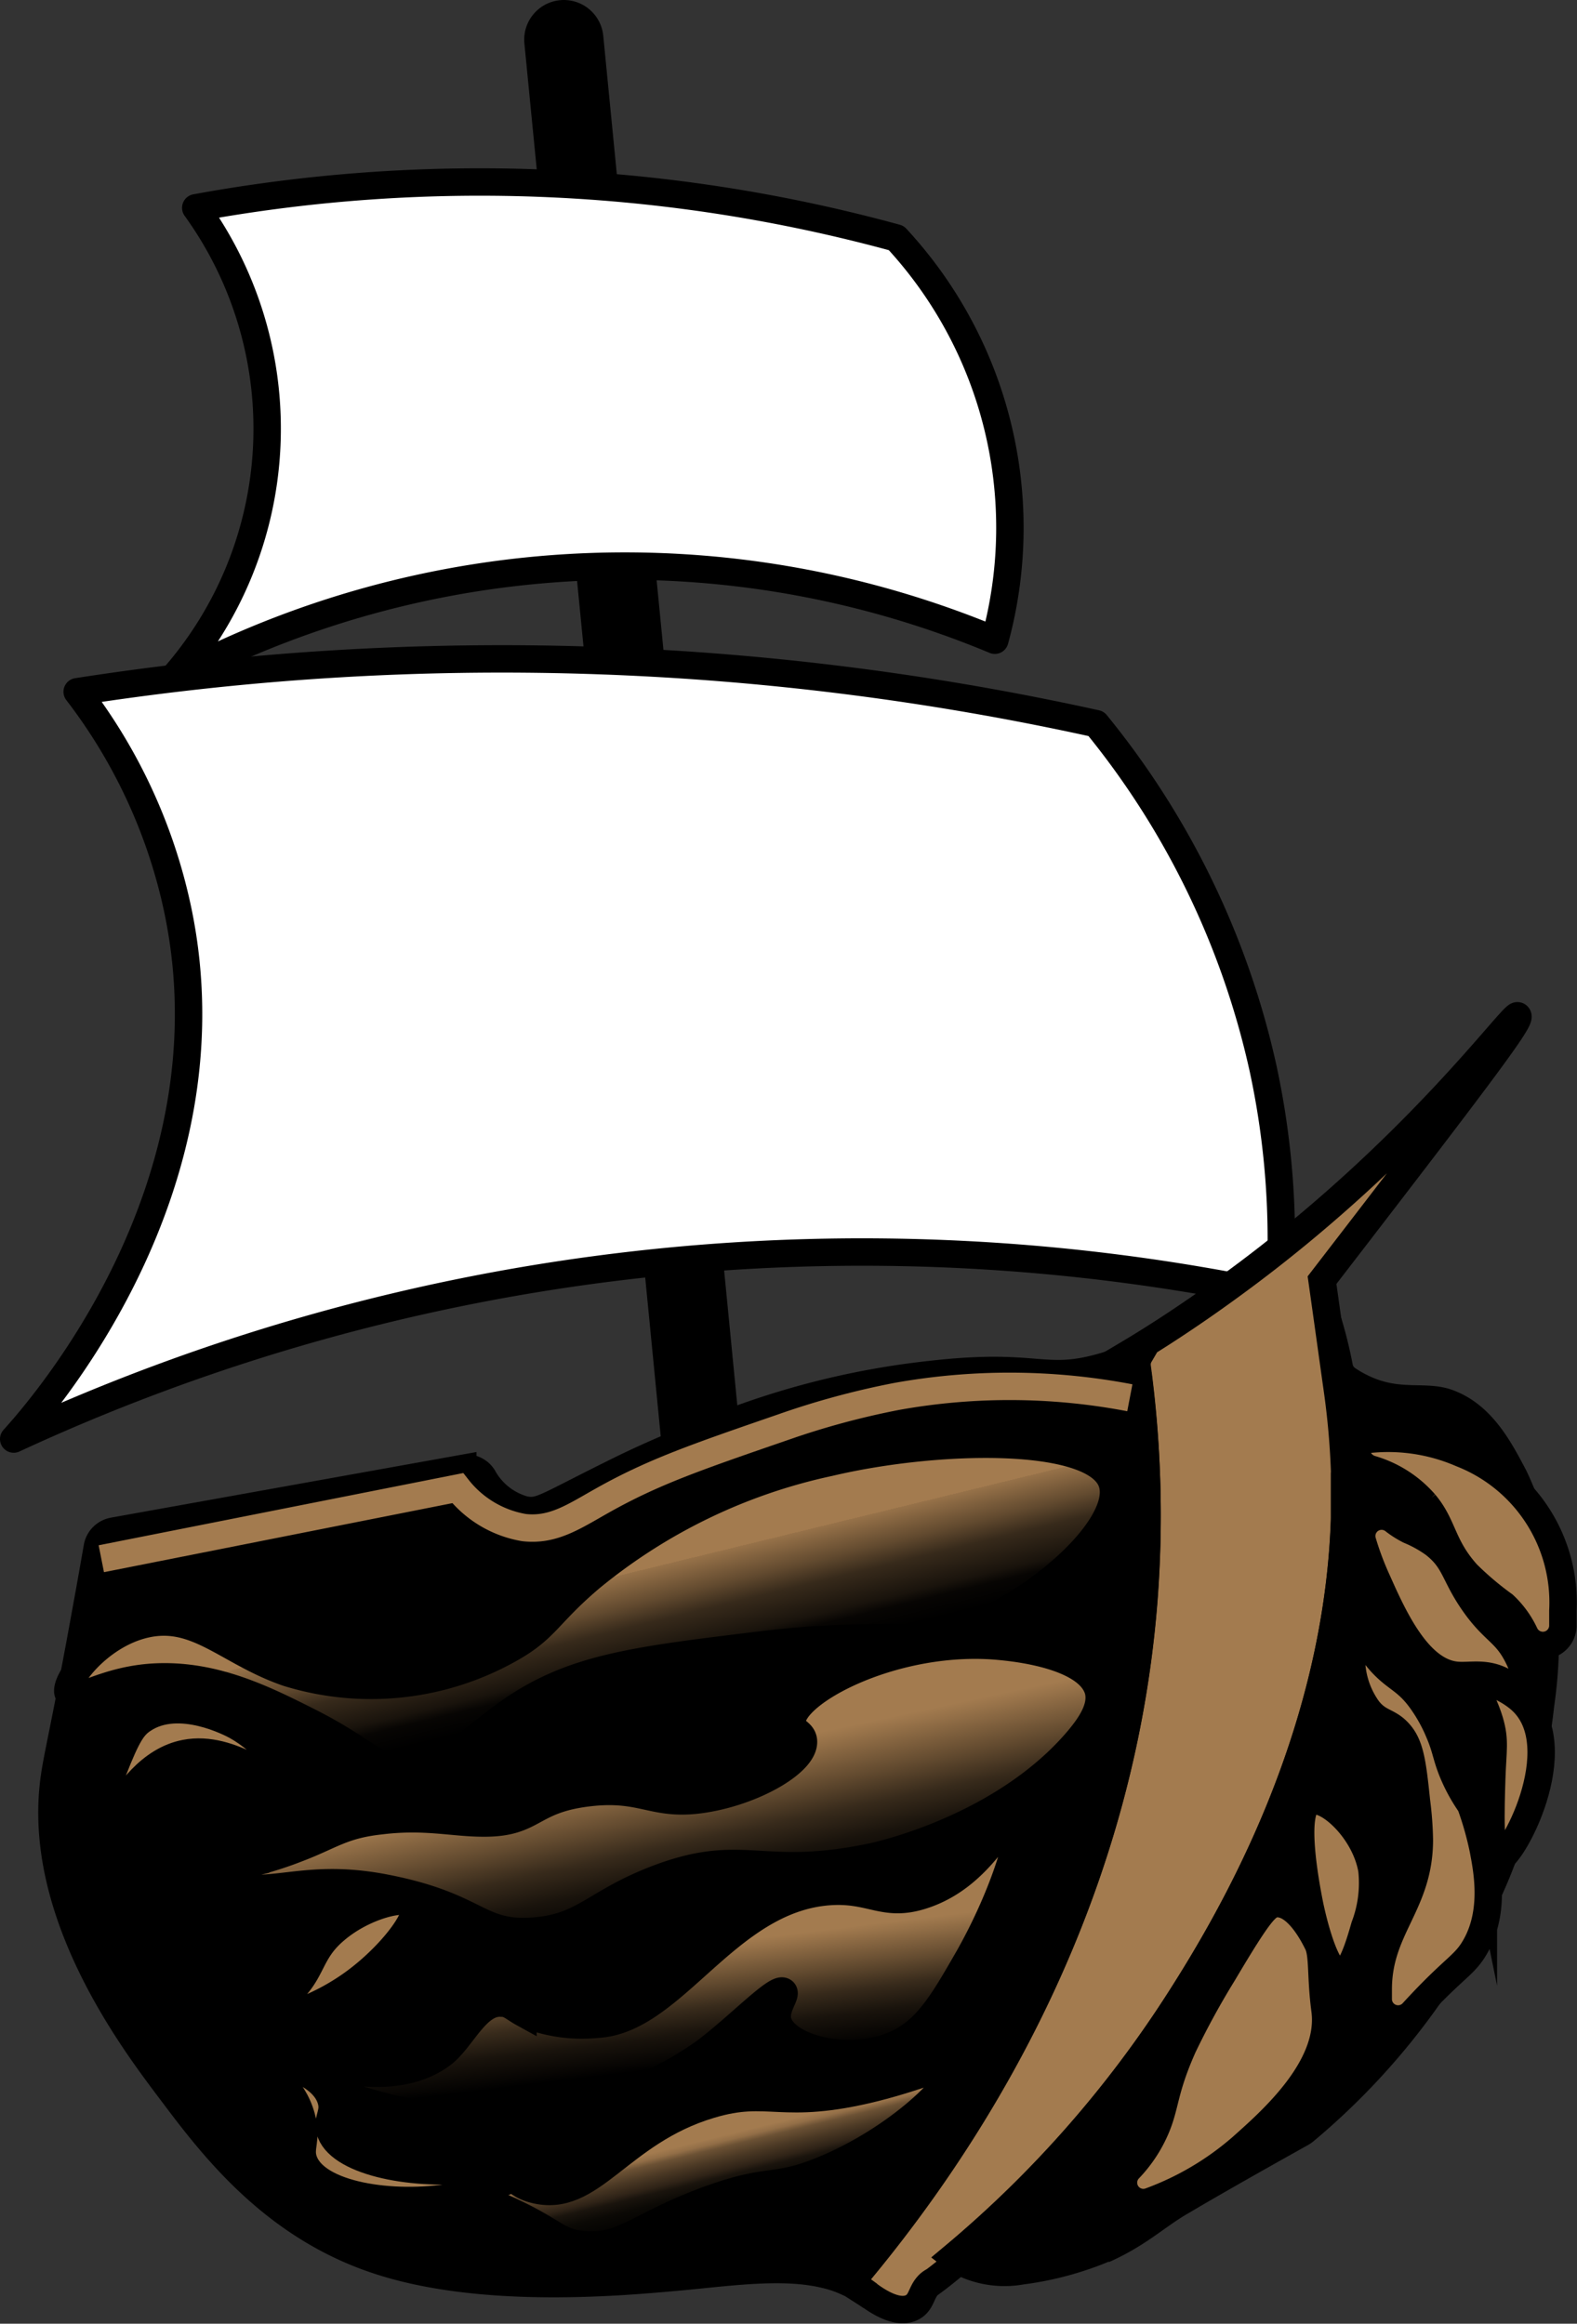 <svg id="Warstwa_1" data-name="Warstwa 1" xmlns="http://www.w3.org/2000/svg" xmlns:xlink="http://www.w3.org/1999/xlink" viewBox="0 0 115.04 169.5"><rect x="0" y="0" width="115.04" height="169.5" fill="#333333" stroke="none"/><defs><style>.cls-1,.cls-9{fill:none;}.cls-1,.cls-2,.cls-3,.cls-4,.cls-5,.cls-6,.cls-7,.cls-8{stroke:#000;}.cls-1,.cls-2{stroke-linecap:round;stroke-linejoin:round;}.cls-1{stroke-width:5.78px;}.cls-2{fill:#fff;}.cls-2,.cls-4,.cls-5,.cls-6,.cls-7,.cls-8,.cls-9{stroke-width:2px;}.cls-3,.cls-4,.cls-5,.cls-6,.cls-7,.cls-8,.cls-9{stroke-miterlimit:10;}.cls-3{stroke-width:1.98px;}.cls-4{fill:#a37b4f;}.cls-5{fill:url(#Gradient_bez_nazwy_22);}.cls-6{fill:url(#Gradient_bez_nazwy_23);}.cls-7{fill:url(#Gradient_bez_nazwy_23-2);}.cls-8{fill:url(#Gradient_bez_nazwy_24);}.cls-9{stroke:#a37b4f;}</style><linearGradient id="Gradient_bez_nazwy_22" x1="639.42" y1="270.71" x2="657.72" y2="345.74" gradientUnits="userSpaceOnUse"><stop offset="0.5" stop-color="#a37b4f"/><stop offset="0.5" stop-color="#977249"/><stop offset="0.53" stop-color="#624a2f"/><stop offset="0.55" stop-color="#372a1b"/><stop offset="0.58" stop-color="#19130c"/><stop offset="0.59" stop-color="#070503"/><stop offset="0.61"/></linearGradient><linearGradient id="Gradient_bez_nazwy_23" x1="643.26" y1="292.43" x2="658.52" y2="363.93" gradientUnits="userSpaceOnUse"><stop offset="0.42" stop-color="#a37b4f"/><stop offset="0.43" stop-color="#977249"/><stop offset="0.47" stop-color="#624a2f"/><stop offset="0.5" stop-color="#372a1b"/><stop offset="0.53" stop-color="#19130c"/><stop offset="0.56" stop-color="#070503"/><stop offset="0.57"/></linearGradient><linearGradient id="Gradient_bez_nazwy_23-2" x1="648.52" y1="311.4" x2="655.52" y2="368.27" xlink:href="#Gradient_bez_nazwy_23"/><linearGradient id="Gradient_bez_nazwy_24" x1="650.57" y1="332.51" x2="660.47" y2="372.78" gradientUnits="userSpaceOnUse"><stop offset="0.42" stop-color="#a37b4f"/><stop offset="0.43" stop-color="#926e47"/><stop offset="0.44" stop-color="#6b5134"/><stop offset="0.46" stop-color="#4a3824"/><stop offset="0.48" stop-color="#2f2317"/><stop offset="0.49" stop-color="#1a140d"/><stop offset="0.51" stop-color="#0b0905"/><stop offset="0.54" stop-color="#030201"/><stop offset="0.57"/></linearGradient></defs><path class="cls-1" d="M646.74,195.65q5.06,51.54,10.09,103.08" transform="translate(-605.61 -192.76)"/><path class="cls-2" d="M619.89,207.92a115,115,0,0,1,51.1,2.2,31.09,31.09,0,0,1,7.19,29.34,70.08,70.08,0,0,0-60.07,2.89,27.51,27.51,0,0,0,1.78-34.43Z" transform="translate(-605.61 -192.76)"/><path class="cls-2" d="M611.24,243.22a201.23,201.23,0,0,1,74.33,2.33,60.3,60.3,0,0,1,12.18,25.15,59.21,59.21,0,0,1,1.19,16.57,147.23,147.23,0,0,0-92.33,10.46c2-2.21,16.14-18.26,12-38.44A39.42,39.42,0,0,0,611.24,243.22Z" transform="translate(-605.61 -192.76)"/><path class="cls-3" d="M718,317.12c-.06.54-.13,1.08-.21,1.63a44.59,44.59,0,0,1-2.51,9.4c-.24.64-.49,1.27-.77,1.91-.09.2-.17.4-.27.6a47.67,47.67,0,0,1-4.32,7.58,51,51,0,0,1-9.11,9.94,1.46,1.46,0,0,1-.24.17c-3.42,1.91-6.37,3.58-8.77,5-1.75,1-3,2.27-5.47,3.41l-.07,0a23.44,23.44,0,0,1-6.15,1.66,7,7,0,0,1-3.79-.38,5.22,5.22,0,0,1-.75-.38,4.18,4.18,0,0,1-.41-.27,82,82,0,0,0,16.48-18.71c3.92-6.14,12-19.9,12.09-36.64,0-.59,0-1.19,0-1.8a1.92,1.92,0,0,0,0-.24,57.82,57.82,0,0,0-1.94-12.92,32.81,32.81,0,0,1,1.52,5.37,1.39,1.39,0,0,0,.61.93,8.42,8.42,0,0,0,1.15.65c2.48,1.18,4.37.49,6,1,2.67.87,4,3.57,5,5.45q.27.57.54,1.23A33.26,33.26,0,0,1,718,317.12Z" transform="translate(-605.61 -192.76)"/><path class="cls-4" d="M703.69,300.26c0,.61,0,1.21,0,1.81v.28c0,.43,0,.85,0,1.28-.54,16-8.26,29.12-12.06,35.08a81.73,81.73,0,0,1-16.48,18.7,2.91,2.91,0,0,0,.41.27c-.58.48-1.2,1-1.81,1.45h0a2,2,0,0,0-.23.14,1.37,1.37,0,0,0-.25.23v0c-.49.56-.45,1.27-1.18,1.6-1.25.57-3.05-.9-3.49-1.24a5.57,5.57,0,0,0-1-.58c7.88-9.29,19.62-26.47,21.44-49.78a80.6,80.6,0,0,0-.47-17,1.36,1.36,0,0,1,.17-.89l-.75-.14c2-1.19,4.66-2.91,7.72-5.16,13.09-9.6,20.29-19.7,20.61-19.45s-2.5,4-14.27,19.28c.39,2.75.77,5.51,1.16,8.27h0a57.33,57.33,0,0,1,.49,5.72Z" transform="translate(-605.61 -192.76)"/><path class="cls-3" d="M689.06,309.53c-1.83,23.3-13.56,40.49-21.44,49.78a1.39,1.39,0,0,0-.21-.11.1.1,0,0,0-.07,0,8.16,8.16,0,0,0-1.56-.52c-3.19-.77-7.28-.11-11,.21-4.32.39-14.18,1.23-21.62-1.24-7.9-2.61-12.34-8.71-15.24-12.56-2.71-3.6-9.78-13-8.34-22.75.24-1.67.82-3.91,2.36-12.46.31-1.68.56-3.13.76-4.26a1.45,1.45,0,0,1,1.17-1.18l25.51-4.58a1.45,1.45,0,0,1,1.47.64,4.91,4.91,0,0,0,3,2.38c1.18.24,1.48-.18,6.89-2.85,1.46-.72,3.3-1.56,5.68-2.51l.19-.09a59.4,59.4,0,0,1,17.1-4.44c7.79-.87,8,.75,12.57-.61l.49-.16,1.91,1.21A80.2,80.2,0,0,1,689.06,309.53Z" transform="translate(-605.61 -192.76)"/><path class="cls-4" d="M703.73,302.06c.08,18.3-8.34,31.77-12.09,37.59a78,78,0,0,1-16.07,18,4.18,4.18,0,0,1-.41-.27,82,82,0,0,0,16.48-18.71C695.56,332.56,703.65,318.8,703.73,302.06Z" transform="translate(-605.61 -192.76)"/><path class="cls-4" d="M705.61,299.92a1.51,1.51,0,0,1-.94-.86c-.15-.37-.29-.75-.44-1.12a13.45,13.45,0,0,1,8,.85,11.66,11.66,0,0,1,7.39,11.46c0,.34,0,.72,0,1.13a1.46,1.46,0,0,1-2.76.61,6.82,6.82,0,0,0-1.55-2.15,22.57,22.57,0,0,1-2.68-2.27c-1.86-2.07-1.7-3.49-3.09-5.15A8.23,8.23,0,0,0,705.61,299.92Z" transform="translate(-605.61 -192.76)"/><path class="cls-4" d="M713.4,315.48c.46-.31,2.2.41,3.18,1.31,3.74,3.42-.8,11.79-1.74,11.61-.59-.11-.48-3.74-.41-5.89s.27-2.76-.15-4.19C713.8,316.71,713,315.76,713.4,315.48Z" transform="translate(-605.61 -192.76)"/><path class="cls-4" d="M704.2,313.44a6.4,6.4,0,0,0,1.19,4c.85,1.1,1.58.82,2.42,1.9.7.91.86,2.23,1.13,4.82a24.69,24.69,0,0,1,.21,2.8c0,4.74-3,6.44-3,10.92,0,.25,0,.5,0,.73a1.45,1.45,0,0,0,2.53.94l0,0c3.14-3.43,3.78-3.37,4.63-4.94,1.38-2.56.76-5.56.51-6.9a23.26,23.26,0,0,0-.86-3.1,1.35,1.35,0,0,0-.18-.36,12.41,12.41,0,0,1-1.2-2.23c-.49-1.2-.46-1.67-1-2.93a11.71,11.71,0,0,0-1.24-2.24c-1.1-1.55-1.82-1.59-2.93-2.78-1.91-2.07-2.06-4.45-2.37-4.38S703.84,310.37,704.2,313.44Z" transform="translate(-605.61 -192.76)"/><path class="cls-4" d="M701.2,324.16c1.19-.45,4,2.09,4.49,5a8.93,8.93,0,0,1-.53,4.12c-.39,1.36-1,3.43-1.77,3.45-1.14,0-2.07-4.18-2.24-5C700.94,330.67,699.75,324.71,701.2,324.16Z" transform="translate(-605.61 -192.76)"/><path class="cls-4" d="M694.83,336.71c2.68-4.52,3.2-5.07,3.92-5.09,1.59-.05,2.82,2.58,3,2.93.39.84.19,2.37.52,4.84.55,4.2-4,8.14-6.08,10a21.31,21.31,0,0,1-6.66,3.94,1.45,1.45,0,0,1-1.54-2.38,9.86,9.86,0,0,0,1.92-2.9c.76-1.76.57-2.79,2-6A57.81,57.81,0,0,1,694.83,336.71Z" transform="translate(-605.61 -192.76)"/><path class="cls-4" d="M705,305.2a1.45,1.45,0,0,1,2.26-1.56,6.91,6.91,0,0,0,1.16.74,8.92,8.92,0,0,1,1.8,1c1.57,1.22,1.45,2.21,2.88,4.27,1.54,2.22,2.39,2.11,3.35,4.17.61,1.31.93,2.77.62,2.94s-.7-.71-1.7-1.29c-1.36-.79-2.53-.4-3.56-.51-2.81-.31-4.6-4.34-5.81-7.06A21.4,21.4,0,0,1,705,305.2Z" transform="translate(-605.61 -192.76)"/><path class="cls-5" d="M686.72,300.88c-1.23-3.55-12.78-3.29-20.6-1.44a40.83,40.83,0,0,0-17.46,8.44c-3.17,2.7-3.2,3.69-5.93,5.2a20.61,20.61,0,0,1-16.14,1.7c-4.34-1.49-6.59-4.39-10.35-3.55-3.52.78-6.1,4.33-5.63,5.09s2.55-1.06,6.39-1.23c4.3-.19,7.93,1.64,11.11,3.24,4.24,2.14,4.62,3.31,6.85,3.4,3.18.13,5-2.13,7.92-4.17,4.54-3.15,9.06-3.69,18.11-4.79,10.26-1.24,11.93.4,16.9-2C682.68,308.44,687.67,303.63,686.72,300.88Z" transform="translate(-605.61 -192.76)"/><path class="cls-6" d="M669.4,328.17c-8.34,1.79-9.45-.8-15.86,1.64-4.58,1.75-5.3,3.56-9.06,3.82-4.06.27-3.93-1.8-10.68-3.13s-8.62,1.21-13.85-.75c-5-1.89-7.55-5.82-7.4-6s6.89,6,11.7,4.83a25.82,25.82,0,0,0,3.09-1c2.42-.92,3.25-1.7,6-2,3.29-.41,5.32.17,7.61.16,3.65,0,3.3-1.68,7.51-2.2s4.82,1.11,8.76.41c3.61-.63,7.15-2.72,7-4.22-.07-.63-.75-.67-.83-1.23-.3-2.19,7.58-6.45,15.34-5.63,1.08.11,6.29.66,7,3.2.31,1.22-.54,2.49-1.45,3.58C678.92,326,670.09,328,669.4,328.17Z" transform="translate(-605.61 -192.76)"/><path class="cls-7" d="M666.1,330.74c3.12-.22,4,1.2,6.85.26,4.42-1.44,6-6,6.75-5.61s-.78,5.49-3.43,10.17c-2,3.49-3.19,5.53-5.71,6.48-3.28,1.24-7.61.1-8.19-1.77-.31-1,.66-2,.39-2.24-.48-.4-3.22,2.52-5.72,4.4a25.68,25.68,0,0,1-11.12,4.48c-12.64,2.43-23.43-5.43-23.33-5.72s10.1,5.35,15.3,1.39c1.43-1.09,2.48-3.85,4.32-3.7.59,0,.86.34,1.55.72a11,11,0,0,0,5.4.82C654.76,340.14,658.59,331.28,666.1,330.74Z" transform="translate(-605.61 -192.76)"/><path class="cls-8" d="M669.4,345.06c-6.87,1.71-7.64-.09-12,1.23-6.68,2-8.63,7.27-12.82,6.18-1.28-.33-1.2-.85-3.25-1.54-3.87-1.33-7.81-.73-7.87-.16s3.33.58,8.65,2.94c4,1.75,4,2.58,6,2.78,3,.29,4-1.37,9.11-3.25,4.63-1.7,4.76-.7,8.35-2.16,5.65-2.3,9.89-6.63,9.42-7.41C674.68,343.21,672.94,344.17,669.4,345.06Z" transform="translate(-605.61 -192.76)"/><path class="cls-4" d="M635.8,331.69c.59.84-1.91,4.05-4.79,6a16.62,16.62,0,0,1-11.12,2.78c0-.1,4,.31,6.8-2.31,1.78-1.65,1.44-3,3.4-4.64C632.21,331.72,635.29,331,635.8,331.69Z" transform="translate(-605.61 -192.76)"/><path class="cls-4" d="M625.3,343.51c-.26.4,1.67,1.29,2.31,3.7.45,1.65-.2,2.17.16,3.17.9,2.55,6.51,3.38,10.89,2.63,4.72-.82,8.16-3.51,8-3.79s-2.6,1.34-6.64,1.78c-4.58.49-9.78-.63-10.35-2.86-.22-.85.39-1.25.08-2.24C629.11,343.83,625.62,343,625.3,343.51Z" transform="translate(-605.61 -192.76)"/><path class="cls-4" d="M611.55,329.77c.64.26,2.57-8.14,7.57-9.11,3.45-.68,6.62,2.52,7.1,1.85.38-.51-1.23-2.66-3.39-3.86-.3-.16-4.16-2.24-6.8-.46-.71.47-1.14,1.09-2.16,3.7S611.05,329.57,611.55,329.77Z" transform="translate(-605.61 -192.76)"/><path class="cls-9" d="M613,306.46l26-5.15a7.8,7.8,0,0,0,4.84,2.88c2.11.24,3.61-.79,5.67-1.95,3.74-2.11,6.89-3.19,13.18-5.36a58.64,58.64,0,0,1,8.34-2.26,46.58,46.58,0,0,1,17,.1" transform="translate(-605.61 -192.76)"/></svg>
